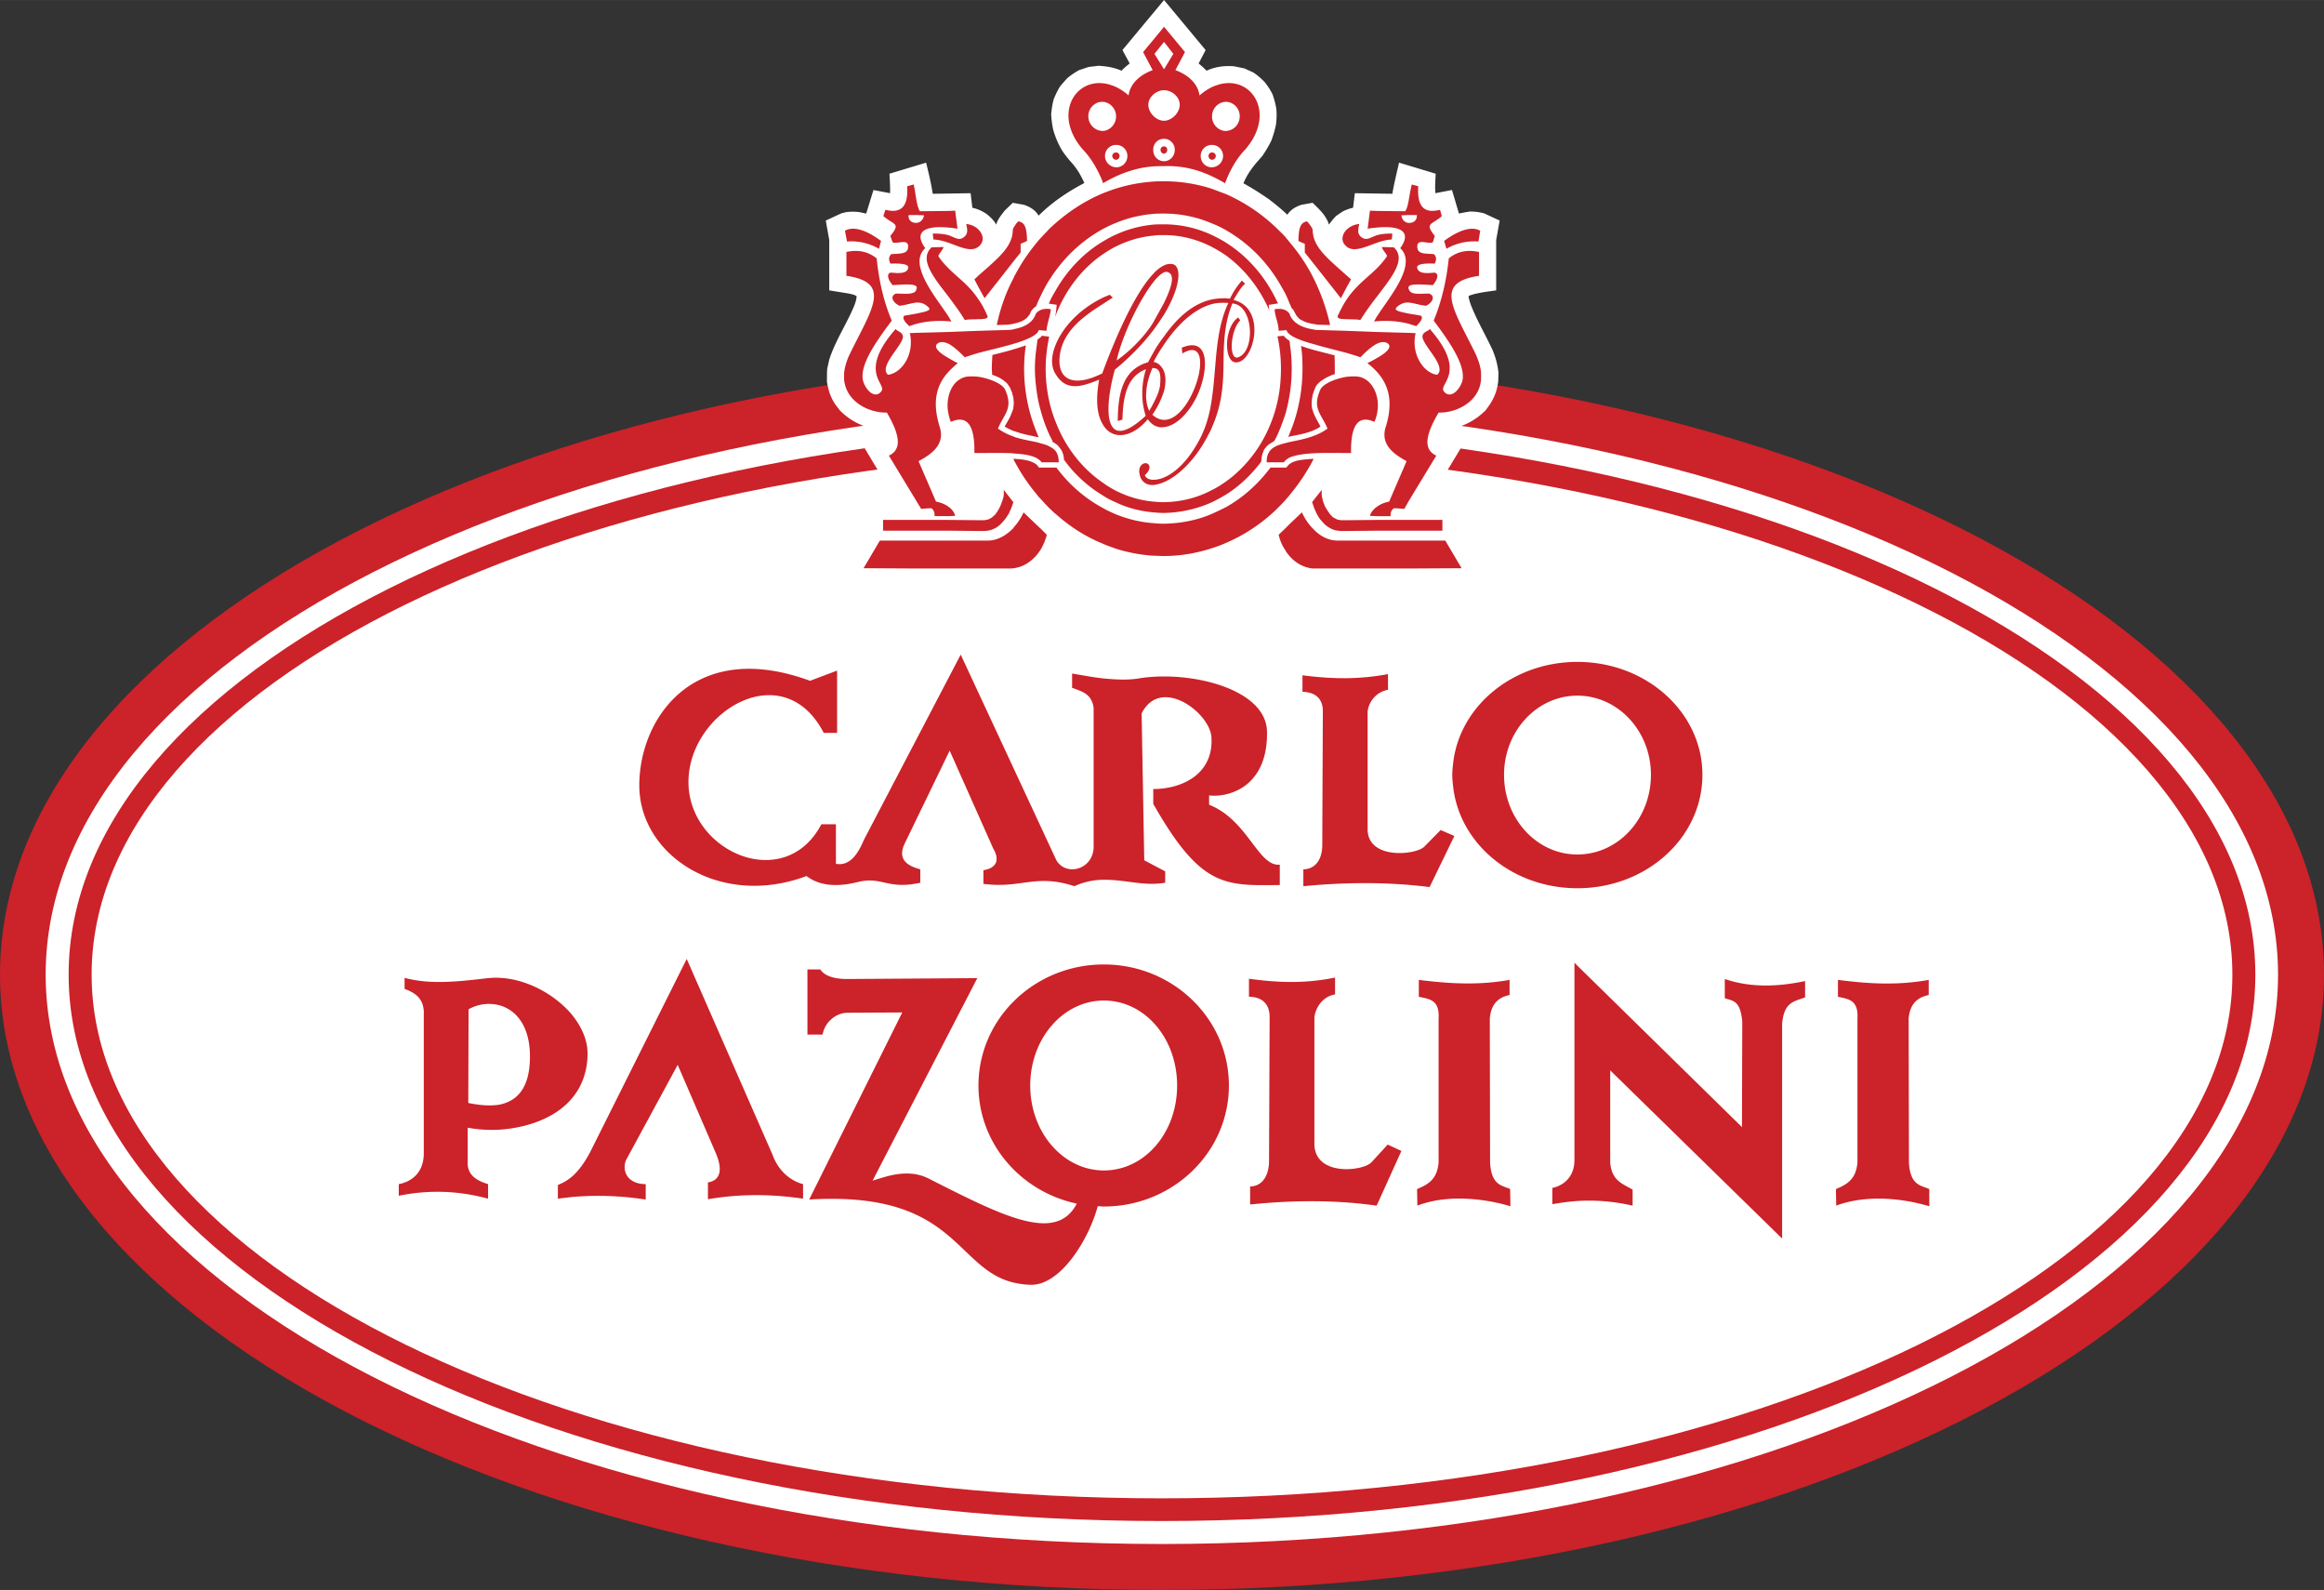 <svg xmlns="http://www.w3.org/2000/svg" width="2500" height="1710" viewBox="0 0 400.545 273.964"><rect x="0" y="0" width="400.545" height="273.964" fill="#333333" stroke="none"/><path d="M200.222 61.861C89.985 61.861 0 109.536 0 167.938s89.985 106.026 200.222 106.026c110.337 0 200.323-47.624 200.323-106.026 0-58.402-89.985-106.077-200.323-106.077z" fill="#cc2229"/><path d="M200.222 266.043c-105.926 0-192.352-44.015-192.352-98.105s86.425-98.156 192.352-98.156c105.977 0 192.403 44.065 192.403 98.156s-86.426 98.105-192.403 98.105z" fill="#fff"/><path d="M271.858 153.049c11.933 0 21.557-8.723 21.557-19.551 0-10.728-9.624-19.451-21.557-19.451-10.979 0-20.052 7.42-21.355 17.045-.099.802-.2 1.604-.2 2.406 0 .853.102 1.654.2 2.456 1.304 9.676 10.377 17.095 21.355 17.095zm0-33.186c7.019 0 12.684 6.116 12.684 13.635 0 7.62-5.665 13.735-12.684 13.735-6.968 0-12.633-6.115-12.633-13.735.001-7.519 5.666-13.635 12.633-13.635zM227.994 122.52l-.1 23.36c-.15 3.008-1.855 3.91-3.259 3.91v2.908c7.77-.752 15.09-.701 21.756.15l4.111-8.473.151-.301-.151-.1-2.206-.953-2.808 2.857c-1.452 1.455-9.675 2.306-9.775-2.907v-20.403c.251-1.905 1.706-3.409 3.51-3.709v-2.707c-5.063.953-9.726.853-14.738.201v2.857c1.453.001 3.509.602 3.509 3.31zM98.708 189.093c1.503-1.854 2.456-4.211 2.556-7.169.101-2.456-.902-4.812-2.556-6.918-2.958-3.66-8.021-6.366-12.684-6.518-.652-.049-1.303 0-1.905.051-5.264.602-9.926 1.152-14.388-.051v1.905c1.604.603 3.208 1.454 3.309 3.911v24.514c-.049 3.659-2.607 4.912-4.311 5.213v2.006c4.913-1.003 10.026-.953 15.39.501v-2.507c-1.303-.4-3.359-1.152-3.509-3.358v-6.366c1.555.301 3.459.451 5.414.351 4.612-.302 9.726-1.906 12.684-5.565zm-12.684 1.253c-1.604.251-3.408.101-5.314-.301l.05-16.143a7.162 7.162 0 0 1 5.264-.701c2.857.752 5.314 3.51 5.314 8.823 0 5.464-2.205 7.72-5.314 8.322zM133.147 198.969l-14.789-33.738-16.393 32.785c-1.103 2.206-2.205 3.66-3.258 4.612-.853.752-1.705 1.203-2.557 1.554v2.356l2.557-.301c4.312-.351 8.271-.2 12.583.451v-2.657c-3.008 0-4.162-2.105-3.41-4.11l8.923-16.442 6.668 15.439c1.554 3.91-.402 4.662-1.455 4.812v2.908c5.515-.953 10.979-.902 16.393-.101v-2.507c-1.251-.3-3.958-1.503-5.262-5.061zM297.274 168.689v3.309c1.505.502 2.657.401 3.009 4.011l-.051 18.197-28.374-27.823-.501-.501v34.189c-.101 3.158-2.406 4.361-3.809 4.612v2.807c1.452-.25 2.906-.451 4.31-.551 3.309-.201 6.468.1 9.526.802v-2.757c-1.654-1.003-3.561-1.454-3.861-4.612v-15.941l29.628 28.976V176.46c.3-3.96 2.256-3.911 3.96-4.612v-2.807c-4.963 1.053-9.574 1.102-13.837-.352zM329.008 200.372l-.051-24.864c.251-3.008 2.056-3.76 3.46-4.061v-2.607c-5.515 1.002-10.578.651-15.641 0v2.908c1.704.4 3.559.451 3.358 3.76v24.814c-.251 2.907-1.805 3.76-3.71 4.562l.05 2.857c4.211-1.604 10.076-1.654 16.042.101v-2.958c-1.403-.652-3.257-.552-3.508-4.512zM147.986 151.946c4.011-.953 5.063 1.403 10.628.15v-2.307c-1.404-.4-4.261-1.253-2.657-4.512l7.719-15.941 7.521 16.894c1.153 1.954.551 3.358-1.705 3.709v2.357c6.618.852 8.923-1.806 15.691.4a12.01 12.01 0 0 1 5.063-1.104c3.66-.05 6.968 1.153 10.577.502v-1.955l-3.609-1.905-.452-25.316c3.309-6.517 11.781-.1 12.031 4.111.401 6.316-5.013 8.923-10.025 8.923v2.557c8.22 14.488 12.381 14.087 21.806 13.986v-3.509c-3.76.351-5.465-7.67-12.182-10.327v-1.604c3.358.401 10.176-1.453 9.976-11.028-.15-7.42-13.436-10.577-22.158-9.124-1.805.301-3.859.201-5.965 0-1.855-.201-3.71-.551-5.465-.852v2.457c1.706.651 3.36 1.001 3.71 3.459v24.113c-.201 3.859-4.812 4.912-6.417 2.155l-16.492-35.442-16.694 31.934c-1.203 2.907-2.708 4.512-4.813 4.11v-6.818h-2.506c-6.316 12.032-22.91 4.763-22.91-7.268 0-12.132 16.343-21.958 23.311-8.472h2.306v-10.728l-4.662 1.754c-20.052-7.369-29.377 6.467-29.427 17.897-.1 12.132 13.886 21.355 28.825 15.741 2.207 1.704 5.216 1.955 8.975 1.003zM256.819 200.372l-.05-24.864c.251-3.008 2.005-3.76 3.409-4.061v-2.607c-3.359.602-6.567.702-9.676.551-2.005-.1-3.96-.301-5.965-.551v2.908c1.755.4 3.609.451 3.408 3.76v24.814c-.251 2.907-1.805 3.76-3.71 4.562l.051 2.857c1.805-.702 3.91-1.103 6.216-1.203 3.059-.101 6.417.301 9.826 1.304l-.051-2.958c-1.352-.652-3.207-.552-3.458-4.512zM190.246 166.183c-11.931 0-21.606 9.325-21.606 20.854 0 9.977 7.268 18.298 16.944 20.354-3.559 6.918-12.833 2.105-25.516-4.312-3.76-1.905-7.67-.2-9.675.351l18.047-34.891-22.459.15c-2.055 0-3.81-.451-4.611-1.654h-2.206v11.229h2.607c.351-1.956 2.055-3.659 4.21-3.76l9.525-.051-16.042 32.234c27.571-1.654 24.764 14.237 38.099 14.688 5.214.2 10.127-7.871 11.631-13.535.351 0 .752.051 1.053.051 11.881 0 21.556-9.325 21.556-20.855-.001-11.528-9.676-20.853-21.557-20.853zm0 35.493c-6.968 0-12.684-6.518-12.684-14.639s5.715-14.638 12.684-14.638c7.069 0 12.633 6.517 12.633 14.638s-5.564 14.639-12.633 14.639zM236.367 200.271c-1.455 1.555-9.727 2.457-9.827-3.107v-21.857c.251-2.056 1.705-3.659 3.56-3.961v-2.906c-5.113 1.052-9.775.902-14.839.2v3.108c1.504 0 3.56.602 3.56 3.509l-.1 25.015c-.151 3.209-1.855 4.161-3.259 4.161v3.108c7.82-.803 15.139-.752 21.807.2l4.262-9.425-2.356-1.103-2.808 3.058z" fill="#cc2229"/><path d="M200.222 73.691c-103.721 0-188.392 42.361-188.392 94.246s84.671 94.146 188.392 94.146c103.821 0 188.492-42.262 188.492-94.146s-84.671-94.246-188.492-94.246zm0 184.482c-101.565 0-184.431-40.506-184.431-90.235s82.866-90.285 184.431-90.285c101.665 0 184.532 40.556 184.532 90.285s-82.867 90.235-184.532 90.235z" fill="#cc2229"/><path d="M251.556 91.489l5.515 9.374-30.83.05-.953-.101c-3.859-.802-6.467-3.71-7.62-7.369h-.05c-2.857 1.955-5.966 3.309-9.274 4.261-1.103.301-2.205.501-3.309.702-1.905.25-3.759.35-5.714.301-1.454-.05-2.907-.251-4.462-.501l-2.155-.501c-3.459-1.002-6.568-2.406-9.524-4.411-.101.3-.201.601-.301.852-1.454 3.81-4.562 6.667-8.773 6.768l-30.429-.05 5.564-9.424v-4.863l5.414.05-5.615-9.374 2.708-1.354c-.101-.702-.401-1.354-.752-1.955-2.407-.401-4.562-1.504-6.267-3.259l-.802-1.052c-.802-1.253-1.153-2.356-1.404-3.86 0-.802 0-1.504.05-2.256l.351-1.554c1.053-3.309 3.058-6.216 4.361-9.425.15-.451.351-1.002.351-1.503-.401-.302-1.103-.401-1.604-.502l-3.108-.501V41.36l-.602-3.359 2.707-1.253.802-.2a8.81 8.81 0 0 1 2.306 0l1.153.25 1.253-4.061 2.857.551c.05-1.103-.05-2.255-.101-3.358l6.316-1.906c.452 1.805.853 3.56 1.153 5.364l6.516-.101.302 2.507c.902.2 1.554.5 2.356 1.002a7.696 7.696 0 0 1 1.453 1.404l.301.501c.201-.852.953-1.755 1.503-2.457l1.354-1.304 1.955.351c1.104.401 1.855.853 2.507 1.855 2.306-2.307 5.013-4.11 7.871-5.615-.551-1.253-1.203-2.355-2.055-3.358a18.67 18.67 0 0 1-1.755-2.206 15.366 15.366 0 0 1-1.554-3.609 16.738 16.738 0 0 1-.352-2.708c.101-.953.202-1.704.452-2.607.351-.802.652-1.503 1.153-2.256l1.102-1.253c.702-.602 1.304-1.003 2.106-1.454l1.654-.551 1.755-.201c1.403.101 2.657.301 3.91.853.401-.451.902-.853 1.404-1.253l-1.254-2.306L200.623 0l7.169 8.622-1.204 2.306c.453.401.953.802 1.354 1.253 1.554-.702 3.107-.902 4.812-.752l1.704.351 1.554.702c.752.501 1.304 1.002 1.956 1.654.551.702.951 1.303 1.353 2.105.302.852.502 1.604.652 2.506.1.953.05 1.755-.051 2.708-.2.952-.45 1.804-.802 2.757-.451.952-.952 1.754-1.553 2.657-.653.752-1.354 1.504-1.906 2.306a11.393 11.393 0 0 0-1.354 2.406c1.554.852 2.957 1.754 4.412 2.756 1.103.853 2.156 1.705 3.157 2.657.602-.902 1.404-1.354 2.406-1.705l1.956-.351c.651.652 1.303 1.254 1.854 1.955.401.552.802 1.204.953 1.805.4-.551.751-1.002 1.253-1.504l1.104-.752a7.708 7.708 0 0 1 1.804-.651l.301-2.507 6.467.101c.301-1.804.753-3.559 1.153-5.364l6.316 1.906c-.051 1.103-.15 2.255-.051 3.358l2.857-.551 1.204 4.061c.65-.15 1.253-.25 1.904-.351.902 0 1.554.101 2.406.301l2.707 1.253-.601 3.359v8.672c-1.354.201-2.708.351-4.011.701-.251.101-.552.151-.752.302.05.501.25 1.052.4 1.503 1.054 2.708 2.557 5.213 3.76 7.82.552 1.354.853 2.507 1.003 3.911l-.051 1.504c-.2 1.504-.602 2.606-1.403 3.86l-.752 1.052c-1.755 1.755-3.859 2.858-6.316 3.259-.301.602-.602 1.253-.751 1.955l2.756 1.354-5.664 9.374 5.464-.05v4.915h.004z" fill="#fff"/><path d="M200.623 25.216a.578.578 0 0 0-.601.601c0 .351.25.652.601.652.301 0 .552-.301.552-.652 0-.351-.251-.601-.552-.601zM242.833 93.143h-12.332c-1.555 0-3.059-.803-4.211-2.056-.802-.802-1.454-1.805-1.905-2.807l-2.056 1.955-.802.803-1.152 1.103c.2.852.551 1.805 1.152 2.657.201.401.502.751.802 1.103 1.003 1.103 2.356 1.905 3.961 2.055h16.543l9.074-.05-2.808-4.762h-6.266v-.001zM222.329 85.222a33.833 33.833 0 0 0 3.961-5.915c.05-.1.05-.201.101-.25h-.101c-.702.05-1.404.1-2.104.2-.603.101-1.305.251-1.856.652-.1.05-.149.1-.25.201l-.401.451h-2.707c-2.105 2.808-4.711 5.163-7.67 6.817a52.63 52.63 0 0 1-2.406 1.153c-2.557 1.104-5.364 1.654-8.271 1.705h-.15c-.551 0-1.153-.05-1.704-.1-2.207-.15-4.412-.702-6.417-1.504-.803-.351-1.605-.702-2.356-1.153-3.058-1.654-5.765-4.01-7.921-6.917h-3.008c-.1-.15-.25-.301-.351-.451-.101-.05-.15-.151-.251-.201-.852-.551-1.904-.702-2.907-.802-.201 0-.351 0-.552-.05h-.351c.101.25.2.451.351.702a31.787 31.787 0 0 0 3.71 5.464c.2.301.451.552.702.803.501.551 1.002 1.103 1.504 1.604.351.3.651.652 1.002.902 2.407 2.156 5.114 3.91 8.072 5.114.751.351 1.554.602 2.356.902a27.337 27.337 0 0 0 6.417 1.203c.551 0 1.152.051 1.704.051h.15c2.857 0 5.665-.501 8.271-1.354.803-.25 1.604-.551 2.406-.901a29.144 29.144 0 0 0 8.673-5.765c.501-.501 1.053-1.053 1.554-1.605.249-.304.55-.605.8-.956zM208.895 27.521a.662.662 0 0 0 .651-.651c0-.351-.3-.602-.651-.602a.58.58 0 0 0-.602.602c0 .351.251.651.602.651zM191.7 26.87c0 .351.3.651.652.651.351 0 .601-.301.601-.651a.579.579 0 0 0-.601-.602c-.352 0-.652.251-.652.602zM178.716 90.486l-2.306-2.206a9.5 9.5 0 0 1-1.405 2.256c-.15.15-.25.301-.351.451-1.203 1.253-2.756 2.156-4.361 2.156h-18.649l-2.807 4.762 9.074.05H174.053c.2 0 .401 0 .602-.05.101 0 .2 0 .351-.05 1.504-.25 2.758-1.153 3.71-2.256.25-.351.5-.652.702-1.002.452-.803.802-1.654 1.002-2.457l-1.002-1.003-.702-.651zM153.2 78.505l4.712 7.77.852 1.404c.752-.05.952-.101 1.805-.101.401.351.551.802.501 1.354h2.355l1.203-.05c-.15-.602-.55-1.153-1.203-1.604-.55-.401-1.303-.702-2.104-.852l-3.008-6.968c2.156-1.153 4.612-2.808 3.66-5.865-1.403-4.462-.501-7.319 1.453-9.475a16.49 16.49 0 0 1 1.654-1.554c-.451-.2-1.053-.552-1.654-.902-1.354-.752-2.656-1.805-1.854-2.456.501-.402 1.154-.301 1.854 0 1.002.501 2.106 1.604 2.857 2.355.703-.25 1.504-.501 2.357-.751 1.905-.501 4.11-1.003 6.015-1.554.101-.05.2-.1.351-.1 1.705-.551 3.059-1.103 3.71-1.754.15-.151.3-.352.3-.552.15.05.251.05.401.05.301.05.602.05.953.1.05-.903.351-1.754.551-2.657.1-.351.151-.702.201-1.053-.05 0-.101 0-.201-.05-.451-.05-1.003-.05-1.504.15-.251.1-.502.25-.702.451a.877.877 0 0 0-.2.251c-.401 1.203-1.504 2.156-3.51 2.557-.15.05-.25.05-.351.1-.301.05-.602.1-.902.1l-5.113.15-5.214.201-5.514.149-1.103.051c.853 3.709-1.454 6.918-3.759 7.168-1.605-1.354 2.155-4.663 2.557-6.367.15-.953-.953-1.103-1.253-1.504-6.618 7.57-1.404 9.424-2.457 10.728-1.204 1.554-2.958-.551-3.208-2.105-.301-2.356 1.554-5.515 5.013-10.076-1.403-3.259-2.205-6.868-2.607-10.729-1.454-1.153-3.158-1.554-5.213-1.103v4.11c7.87 1.153 4.411 5.665.651 13.335-.651 1.303-.952 2.456-1.053 3.459v1.052c.351 3.96 4.462 5.815 7.369 5.715 2.056 3.511 2.808 6.269.352 7.422zM254.814 41.608l.301-1.855c-1.904-1.103-4.812.702-6.216 1.755l.4 1.353c1.505-.852 3.26-1.403 5.515-1.253zM241.33 42.761c3.008 2.758-1.855 8.422-3.962 11.68-.25.352-.4.702-.551.953.15 0 .351-.05.551-.05 1.855-.15 3.761 0 5.465.451.451.151.853.251 1.253.401.651-.651 1.304-1.403.803-1.805-.752-.15-1.454-.251-2.056-.352-2.156-.45-2.857-.601-1.755-1.403.652-.452 1.204-.552 1.755-.501.802.05 1.654.401 2.907.552 1.003-.401 1.805-1.604.603-2.106-1.654 0-3.108.25-3.46-.602 0-.05 0-.05-.05-.05-.101-.251-.101-.452 0-.602.301-.351 1.403-.401 4.11-.201 1.054-1.203.953-2.105.251-2.155-1.403.15-2.656.15-2.907-.702-.201-.551.301-.952 3.008-.852.25-.652.351-1.002-.101-1.604-1.053-.201-2.808.15-2.907-1.153-.201-1.705 1.754-.552 2.656-.902l.352-1.104c-1.806-2.255-.602-1.854 1.203-3.408l-.301-1.103c-3.358.852-3.91-1.354-3.76-4.061l-1.104-.3c-.2.702-.351 1.654-.501 2.506-.149.903-.351 1.755-.652 2.105l-4.812-.05-1.253-.051-.401 3.109c.603-.101 1.153-.15 1.654-.201 4.412-.399 5.866.955 3.962 3.561zm1.503-5.715h1.354c.101.902-.602 1.404-1.354 1.354-.602 0-1.203-.452-1.303-1.303l1.303-.051z" fill="#cc2229"/><path d="M167.938 48.125l.703 1.353 1.052 1.905 4.963-6.316.351-.451.902-1.104v-1.503c.352-.151.702-.301 1.104-.501-.051-1.705-.15-3.208-1.503-3.359-.151.1-.352.351-.502.602-.15.2-.3.401-.351.551-.049.151-.101.251-.101.301 0 2.908-2.557 4.913-5.915 7.871-.202.2-.452.451-.703.651zM151.496 42.861l.35-1.353c-1.404-1.053-4.261-2.858-6.216-1.755l.351 1.855a9.592 9.592 0 0 1 5.515 1.253zM232.105 51.584c-.502.752-1.002 1.704-1.505 2.757-.3.551.503.652 1.505.652.852.05 1.804 0 2.355.15.902-1.454 1.906-2.807 2.907-4.11 2.657-3.459 5.015-6.417 2.858-8.422l-2.056-.05c.101.552.701 1.003.903 1.554a14.33 14.33 0 0 1-1.706 2.055c-1.701 1.705-3.556 2.908-5.261 5.414zM224.886 43.513l1.404 1.755 4.813 6.116 1.002-1.905.752-1.353c-.251-.201-.501-.451-.752-.652-3.058-2.757-5.515-4.662-5.815-7.27-.05-.2-.05-.4-.05-.602 0-.25-.652-1.152-.953-1.453-1.354.15-1.453 1.654-1.504 3.359.351.2.752.35 1.103.501v1.504zM232.105 42.511c1.303 1.002 3.258 0 5.263-.702.853-.301 1.706-.501 2.507-.552l.101-1.002a9.097 9.097 0 0 0-2.607.25c-1.302.451-1.854 1.052-2.807.301-.752-.651-.401-1.554-.301-2.206-.853.05-1.604.451-2.155.952-.752.752-1.002 1.805-.352 2.607.15.101.251.252.351.352z" fill="#cc2229"/><path d="M254.263 60.859c-3.76-7.67-7.219-12.182.651-13.335v-4.11c-2.104-.451-3.81-.05-5.214 1.103-.4 3.86-1.253 7.47-2.604 10.729 3.458 4.562 5.262 7.72 5.011 10.076-.25 1.554-2.055 3.66-3.258 2.105-1.002-1.304 4.211-3.158-2.406-10.728-.351.401-1.454.551-1.253 1.504.401 1.704 4.16 5.013 2.506 6.367-2.254-.25-4.562-3.459-3.71-7.168l-1.152-.051-5.465-.149-5.263-.201-5.113-.15a2.96 2.96 0 0 1-.702-.1c-2.206-.351-3.458-1.254-3.961-2.457 0-.05-.05-.101-.05-.201-.2-.301-.501-.552-.752-.651-.501-.251-1.103-.251-1.554-.201-.101 0-.2.05-.302.05.051.501.151 1.053.302 1.554.2.702.401 1.454.401 2.156.4-.05.752-.05 1.152-.1.05 0 .15-.05.201-.05.05.3.301.552.601.802.803.601 2.257 1.152 3.961 1.604 1.805.551 3.96 1.053 5.815 1.554.852.25 1.704.501 2.355.751.752-.751 1.855-1.854 2.907-2.355.652-.301 1.304-.402 1.855 0 .802.651-.501 1.704-1.855 2.456-.601.35-1.253.702-1.703.902a12.852 12.852 0 0 1 1.703 1.554c1.905 2.155 2.858 5.013 1.454 9.475-.952 3.058 1.504 4.712 3.609 5.865l-3.008 6.968c-.802.15-1.504.451-2.056.852-.651.452-1.103 1.003-1.253 1.604l1.253.05h2.308c-.051-.551.099-1.003.551-1.354.803 0 1.002.05 1.805.101l.802-1.404 4.712-7.77c-2.456-1.153-1.654-3.911.401-7.42 2.907.101 7.019-1.755 7.319-5.715v-1.052c-.048-1.004-.399-2.157-1.001-3.46z" fill="#cc2229"/><path d="M237.368 71.085a6.714 6.714 0 0 0 0-2.456c-.351-1.754-1.353-3.209-2.907-3.66-.602-.15-1.453-.15-2.355-.05-1.905.301-4.111 1.203-4.562 2.255-1.402 3.208.15 4.061 1.254 6.667-.803.602-1.654 1.003-2.507 1.304-1.354.5-2.758.752-3.961 1.002-.3.05-.551.15-.802.2-.602.151-1.103.301-1.554.502-1.054.501-1.705 1.303-1.654 2.807h2.958c.05-.101.15-.2.25-.3a3.26 3.26 0 0 1 .802-.552c1.003-.4 2.356-.601 3.961-.702 1.805-.101 3.91-.05 5.815-.05h.752c-.1-5.163 1.453-6.517 4.01-5.364.25-.5.401-1.051.5-1.603zM175.006 78.154c1.504.1 2.808.301 3.71.802.25.15.5.351.702.551 0 .049.05.1.1.15H182.476c0-.852-.2-1.503-.552-1.955-.25-.3-.601-.551-1.002-.752-.401-.25-.953-.4-1.504-.551-.251-.05-.451-.151-.702-.2-1.154-.251-2.407-.451-3.71-.853-.15-.05-.25-.1-.351-.15a10.255 10.255 0 0 1-2.657-1.354c1.104-2.606 2.657-3.459 1.254-6.667-.451-1.053-2.659-1.955-4.612-2.255-.903-.101-1.755-.101-2.357.05-1.554.451-2.557 1.905-2.857 3.66a6.758 6.758 0 0 0 0 2.456c.101.552.25 1.103.452 1.604 2.607-1.153 4.161.201 4.06 5.364h.703c2.004 0 4.11-.05 6.015.05.1.05.199.05.35.05zM189.996 52.437c.602-.401 1.203-.802 1.804-1.153l-.551-.501c-.452.201-.852.351-1.253.551-4.111 2.006-6.918 5.214-8.072 8.121-.752 1.855-.801 3.56-.099 4.813.05.05.05.1.099.15 1.856 3.209 4.713 2.106 7.52 1.002-.651 3.51-.351 6.016.552 7.57.551 1.053 1.404 1.704 2.356 1.905 1.654.351 3.708-.552 5.463-2.657.301.4.602.702.954.953.551.351 1.202.5 1.854.401 1.955-.201 4.061-2.206 5.464-4.913 2.056-3.91 2.907-10.979-2.406-8.773l.101 1.003c6.166-3.76 1.955 11.53-3.158 11.429-.652 0-1.252-.25-1.854-.752-.051-.049-.101-.1-.152-.1.051-.101.101-.201.152-.25a15.584 15.584 0 0 0 1.854-3.861c.352-1.403.301-2.556 0-3.358-.401-1.003-1.103-1.554-1.805-1.654.552-1.103 1.152-2.056 1.805-3.008 2.557-3.81 5.464-6.216 8.271-6.969.803-.2 1.604-.25 2.406-.2.1 0 .25 0 .401.051-.151.3-.302.601-.401.902-1.905 4.762-1.654 10.227-2.406 15.34-.301 2.356-.852 4.612-1.905 6.768-2.056 4.111-4.462 6.216-6.366 7.019a4.76 4.76 0 0 1-1.854.4c-.752 0-1.304-.3-1.454-.802 1.503-1.303.602-2.406-.301-1.955-.902.551-.702 1.604-.452 2.356.4.902 1.204 1.353 2.207 1.303.551-.05 1.152-.2 1.854-.501 2.456-1.053 5.464-3.86 7.67-8.221.251-.451.451-.853.602-1.253 2.958-6.717 1.403-11.73 2.406-17.345.2-1.304.552-2.607 1.103-3.96 3.66.25 4.011 8.222 1.003 9.274-1.654.602-1.402-4.611.351-6.366l-.351-.501c-2.456 1.705-2.456 7.369-.602 7.72 3.208.552 5.765-9.273-.199-10.727.801-1.404 1.452-2.407 2.004-2.808-.2-.2-.401-.351-.552-.551-.752.852-1.503 1.905-2.054 3.108-.252 0-.503 0-.703-.05-.853 0-1.654.05-2.406.201-3.258.702-5.915 3.058-8.271 6.367a22.621 22.621 0 0 0-1.854 2.807l-.903 1.654c-4.261 1.204-5.213 5.214-5.213 10.127l.801-.25c.101-4.662 1.103-7.57 4.061-8.673-.852 2.607-.852 5.615-.05 8.021-2.506 2.306-4.111 2.908-5.113 2.457-1.906-.902-1.504-5.765-.202-10.427.051-.05.151-.1.202-.15 2.707-2.256 4.812-4.513 6.417-6.617a53.96 53.96 0 0 0 1.854-2.708c2.857-4.712 3.058-8.221 1.554-8.672a2.408 2.408 0 0 0-1.554.2 5.9 5.9 0 0 0-1.854 1.454c-2.156 2.255-4.462 6.617-6.417 11.179a110.993 110.993 0 0 0-2.356 5.916v.05c-5.214 2.606-7.72.902-7.37-2.808.399-4.316 4.009-6.973 7.368-9.078zm8.621 10.978h.152c.801.05 1.453.401 1.152 3.108-.151.952-.602 1.955-1.152 3.008-.201.4-.451.852-.703 1.253-.951-2.005-.551-4.812.551-7.369zm.152-14.788c.651-.853 1.302-1.454 1.854-1.705a.848.848 0 0 1 .602-.05c1.504.451.501 3.008-.602 5.313-.552 1.003-1.103 2.005-1.504 2.708-.1.201-.25.451-.35.652-1.504 2.456-4.061 5.013-6.318 6.566 1.054-4.611 4.011-10.527 6.318-13.484zM226.29 86.325l-.149.2.149.4.2.603.451 1.002.251.452.302.451.35.401.351.4.401.351.452.301.45.25.501.201.552.101.502.05h1.053l5.263-.05h11.23v-1.855h-11.23l-5.263.051h-1.002l-.301-.051-.252-.05-.25-.1-.551-.301-.503-.501-.45-.651-.451-.752-.301-.802a7.562 7.562 0 0 1-.25-1.153v-.853l-1.505 1.905zM172.7 86.425l-.3.802-.402.752-.451.651-.551.501-.501.301-.301.1-.25.05-.301.051h-1.003l-5.214-.051h-11.229v1.855h11.229l5.214.05h1.103l.502-.05.501-.101.5-.201.502-.25.401-.301.401-.351.351-.4.352-.401.301-.451.301-.452.451-1.002.351-1.003-1.654-2.105v.852a4.346 4.346 0 0 1-.303 1.154zM160.77 40.255l.101 1.002c.852.051 1.704.251 2.556.552 2.006.702 3.91 1.704 5.214.702.15-.1.251-.251.35-.351.653-.802.401-1.855-.35-2.607a3.301 3.301 0 0 0-2.107-.952c.102.652.453 1.554-.349 2.206-.902.751-1.455.15-2.758-.301a9.448 9.448 0 0 0-2.657-.251z" fill="#cc2229"/><path d="M153.45 40.655l.401 1.104c.853.351 2.857-.802 2.657.902-.101 1.303-1.905.952-2.958 1.153-.451.602-.351.953-.1 1.604 2.707-.1 3.259.301 3.058.852-.25.852-1.504.852-2.958.702-.651.05-.752.952.301 2.155 2.707-.201 3.76-.15 4.061.201.15.15.101.351 0 .602v.05c-.351.852-1.855.602-3.509.602-1.203.501-.351 1.705.652 2.106 1.253-.151 2.105-.502 2.857-.552.601-.05 1.153.05 1.755.501 1.103.802.401.953-1.755 1.403-.552.101-1.253.202-2.056.352-.451.401.151 1.153.853 1.805.401-.15.802-.25 1.203-.401 1.755-.451 3.609-.601 5.514-.451.202 0 .352.05.551.05-.149-.25-.349-.601-.551-.953-2.154-3.258-7.018-8.922-3.96-11.68-1.905-2.606-.451-3.96 3.96-3.559.502.05 1.053.1 1.604.201l-.401-3.109-1.203.051-4.862.05c-.301-.351-.501-1.203-.651-2.105-.15-.852-.25-1.804-.451-2.506l-1.103.3c.15 2.708-.451 4.913-3.76 4.061l-.351 1.103c1.854 1.552 3.058 1.151 1.202 3.406zm3.158-3.609h1.304l1.354.051c-.15.852-.752 1.303-1.354 1.303-.702.05-1.454-.452-1.304-1.354z" fill="#cc2229"/><path d="M160.569 42.611c-2.156 2.005.15 4.963 2.856 8.422.953 1.303 2.006 2.657 2.857 4.11.602-.15 1.555-.1 2.357-.15 1.003 0 1.854-.101 1.504-.652-.452-1.053-.952-2.005-1.504-2.757-1.654-2.507-3.56-3.71-5.214-5.415-.601-.602-1.203-1.253-1.704-2.055.201-.551.752-1.002.903-1.554l-2.055.051zM176.661 59.555c-.551.201-1.103.351-1.655.551a.72.72 0 0 0-.351.101 94.224 94.224 0 0 1-3.61.952c-.049.752-.1 1.554-.1 2.356 0 .351.05.702.05 1.053.451.15.953.351 1.404.602.2.15.451.25.651.451.301.201.552.451.752.752l.301.451c.1.301.25.602.351.902.05.301.151.551.2.803 0 .2.05.401.05.601.05.352 0 .702-.05 1.053v.15c-.049.251-.15.452-.25.702-.301.902-.802 1.654-1.253 2.457.5.301 1.003.551 1.503.752.101.049.2.049.351.1 1.203.451 2.458.651 3.71.952.101 0 .2 0 .3.05-.101-.25-.2-.501-.3-.752a28.73 28.73 0 0 1-2.207-11.079c0-1.354.101-2.707.301-4.011-.048.001-.098.051-.148.051zM181.856 54.496a.403.403 0 0 0-.032.146.929.929 0 0 0 .032-.146zM222.029 75.296c.1-.05.2-.05.3-.1 1.354-.251 2.707-.502 3.961-1.003.451-.201.902-.401 1.303-.702-.45-.853-1.002-1.705-1.303-2.657l-.149-.451a5.065 5.065 0 0 1 0-1.754l.1-.602s0-.05.05-.101c.101-.451.301-.902.501-1.353.15-.251.301-.401.501-.602.202-.201.401-.351.652-.501.552-.401 1.152-.652 1.755-.902.149-.05.25-.05.351-.101v-.952c0-.803 0-1.554-.051-2.306-.15-.05-.3-.05-.45-.101-1.104-.3-2.206-.551-3.259-.852a32.545 32.545 0 0 1-2.056-.652c.201 1.253.251 2.557.251 3.91 0 3.91-.752 7.67-2.156 11.029l-.301.753zM189.996 31.181c.05.15.101.301.101.401a24.22 24.22 0 0 1 2.256-1.204c2.105-.953 4.21-1.554 6.417-1.705.602-.05 1.202-.05 1.854-.05 2.958-.1 5.614.501 8.271 1.755.752.351 1.504.752 2.256 1.204 0-.101.05-.251.15-.401.401-1.103 1.504-3.559 3.309-5.415 5.014-5.765 1.705-11.88-3.309-11.429-.802.049-1.555.301-2.406.651-.701.351-1.404.802-2.155 1.454-.302-2.155-2.105-3.609-4.161-4.361l1.654-3.108-3.609-4.362-1.854 2.256-1.755 2.106 1.654 3.108c-2.056.752-3.861 2.206-4.162 4.361-.701-.651-1.453-1.103-2.155-1.454-.803-.351-1.605-.602-2.356-.651-5.064-.451-8.372 5.665-3.359 11.429 1.805 1.856 2.907 4.312 3.359 5.415zm18.899-11.279v-.1c.15-1.304 1.203-2.256 2.406-2.256h.2c1.304.15 2.307 1.354 2.157 2.757-.151 1.303-1.154 2.206-2.357 2.256h-.251c-1.153-.15-2.056-1.103-2.155-2.306v-.351zm-.05 5.063h.05c1.053 0 1.905.852 1.905 1.905 0 1.052-.853 1.905-1.905 1.955h-.05c-1.053 0-1.905-.852-1.905-1.955a1.903 1.903 0 0 1 1.905-1.905zm-8.222 2.807c-1.002 0-1.754-.752-1.854-1.705v-.25-.25c.1-.953.852-1.654 1.854-1.654 1.053 0 1.854.853 1.854 1.905.001 1.052-.801 1.954-1.854 1.954zm0-20.553l1.604 2.055-1.604 2.657-1.654-2.657 1.654-2.055zm-1.854 9.073c.501-.452 1.152-.752 1.854-.752 1.304 0 2.707 1.103 2.707 2.506 0 1.403-1.403 2.757-2.707 2.757-.702 0-1.353-.351-1.854-.852-.502-.501-.853-1.204-.853-1.905.001-.701.351-1.302.853-1.754zm-6.367 8.673c1.052 0 1.905.852 1.905 1.905 0 1.103-.853 1.955-1.905 1.955h-.05c-1.053-.05-1.906-.903-1.906-1.955 0-1.053.853-1.905 1.906-1.905h.05zm-2.656-7.42h.25c1.153 0 2.206.953 2.356 2.256V20.252c-.101 1.203-1.003 2.155-2.156 2.306h-.201a2.525 2.525 0 0 1-2.407-2.256c-.15-1.403.854-2.607 2.158-2.757z" fill="#cc2229"/><path d="M174.655 47.975c-1.303 2.456-2.255 5.164-2.857 8.021l1.905-.05c.301-.05.602-.1.952-.151.101-.05.2-.05.351-.101.352-.049.652-.2 1.003-.3.251-.15.501-.25.752-.451.15-.1.301-.25.451-.452.15-.149.251-.3.35-.5l.101-.301.251-.351.4-.401.251-.151c.049-.15.1-.25.15-.351.2-.551.451-1.053.702-1.554.452-.952.953-1.905 1.504-2.757.351-.501.651-1.003 1.002-1.454 2.157-2.958 4.914-5.415 8.072-7.168.751-.401 1.554-.802 2.356-1.103 2.005-.852 4.21-1.354 6.417-1.554.551-.05 1.152-.05 1.704-.05h.15c2.907 0 5.715.602 8.271 1.705.803.3 1.604.702 2.406 1.153a25.304 25.304 0 0 1 8.673 8.271c.552.852 1.053 1.754 1.554 2.657.301.602.552 1.253.802 1.855.101.201.202.401.251.602l.101.101.2.201.201.351.25.501c.2.3.401.552.702.803.25.15.501.25.752.4.301.1.651.251 1.002.3.15.051.302.101.502.101.25.051.501.101.802.151l2.155.05a35.246 35.246 0 0 0-2.957-8.271 30.472 30.472 0 0 0-3.961-5.916c-.25-.351-.551-.652-.802-1.003-.501-.551-1.053-1.053-1.554-1.554a30.24 30.24 0 0 0-8.673-5.815l-2.406-.902a26.698 26.698 0 0 0-8.271-1.304h-.15c-.551 0-1.153 0-1.704.051-2.207.15-4.363.551-6.417 1.203-.803.25-1.605.551-2.356.852-2.958 1.253-5.665 3.008-8.072 5.113-.351.301-.651.602-1.002.902-.501.551-1.003 1.053-1.504 1.604a9.87 9.87 0 0 0-.702.802c-1.404 1.705-2.657 3.509-3.71 5.514-.15.2-.249.451-.35.701z" fill="#cc2229"/><path d="M219.974 52.336c.1-.05.2-.05.302-.05l-.302-.601c-2.005-4.162-5.014-7.57-8.673-9.876a22.636 22.636 0 0 0-2.406-1.304 19.372 19.372 0 0 0-8.271-1.855h-.15c-.551 0-1.153 0-1.704.05a19.912 19.912 0 0 0-6.417 1.705c-.803.351-1.605.802-2.356 1.253-3.309 2.005-6.066 4.913-8.072 8.422-.351.602-.701 1.203-1.002 1.855-.051.15-.101.25-.15.351.049.05.099.05.15.05.351.049.651.1 1.002.15.051 0 .101 0 .202.05-.051.552-.101 1.103-.202 1.654-.033.103-.048.204-.067.305a.366.366 0 0 1 .067-.104c1.654-4.361 4.512-8.071 8.072-10.527.751-.502 1.503-1.003 2.356-1.404 2.005-1.002 4.16-1.654 6.417-1.855.551-.1 1.152-.1 1.704-.1h.15c2.958 0 5.765.751 8.271 2.055.852.452 1.604.903 2.406 1.454 3.158 2.306 5.766 5.564 7.47 9.475-.05-.351-.101-.652-.101-.953l1.203-.2h.101zM211.301 82.966c-.802.552-1.555 1.053-2.406 1.454-2.507 1.354-5.313 2.056-8.271 2.105h-.15c-.551 0-1.153-.05-1.704-.1-2.257-.201-4.412-.852-6.417-1.855a18.337 18.337 0 0 1-2.356-1.454c-3.56-2.457-6.417-6.117-8.072-10.478a21.14 21.14 0 0 1-1.002-3.157 25.927 25.927 0 0 1-.702-5.966c0-1.905.251-3.76.601-5.515-.401-.05-.853-.1-1.252-.15a.68.68 0 0 0-.151.201l-.601.451c-.051.251-.051.501-.101.803-.2 1.353-.351 2.757-.351 4.211 0 1.404.151 2.857.351 4.21.15 1.103.401 2.156.702 3.209a26.47 26.47 0 0 0 1.504 4.11c.201.401.401.752.551 1.153.101.049.201.049.301.15l.15.101.151.101.301.25.25.351.251.301.2.401.15.401.101.451.05.451v.05a22.6 22.6 0 0 0 6.617 6.116c.751.501 1.554.902 2.356 1.253 2.005.953 4.16 1.504 6.417 1.705.551.05 1.152.1 1.704.1h.15a20.985 20.985 0 0 0 8.271-1.855c.852-.401 1.604-.852 2.406-1.304 2.306-1.454 4.361-3.408 6.065-5.665l.051-.4.05-.451.102-.451.149-.401.151-.401.25-.301.301-.351.301-.25.651-.401c.101-.05.15-.101.251-.15.1-.201.25-.451.351-.652.602-1.253 1.103-2.607 1.554-3.96.351-1.203.602-2.456.802-3.759a27.65 27.65 0 0 0 .301-4.111c0-1.404-.099-2.807-.301-4.111 0-.25-.05-.451-.1-.702a3.794 3.794 0 0 1-.702-.551l-.301-.301c-.35.05-.701.05-1.053.101.401 1.805.602 3.66.602 5.564 0 2.256-.25 4.411-.802 6.517-1.404 5.413-4.561 9.974-8.672 12.932z" fill="#cc2229"/></svg>